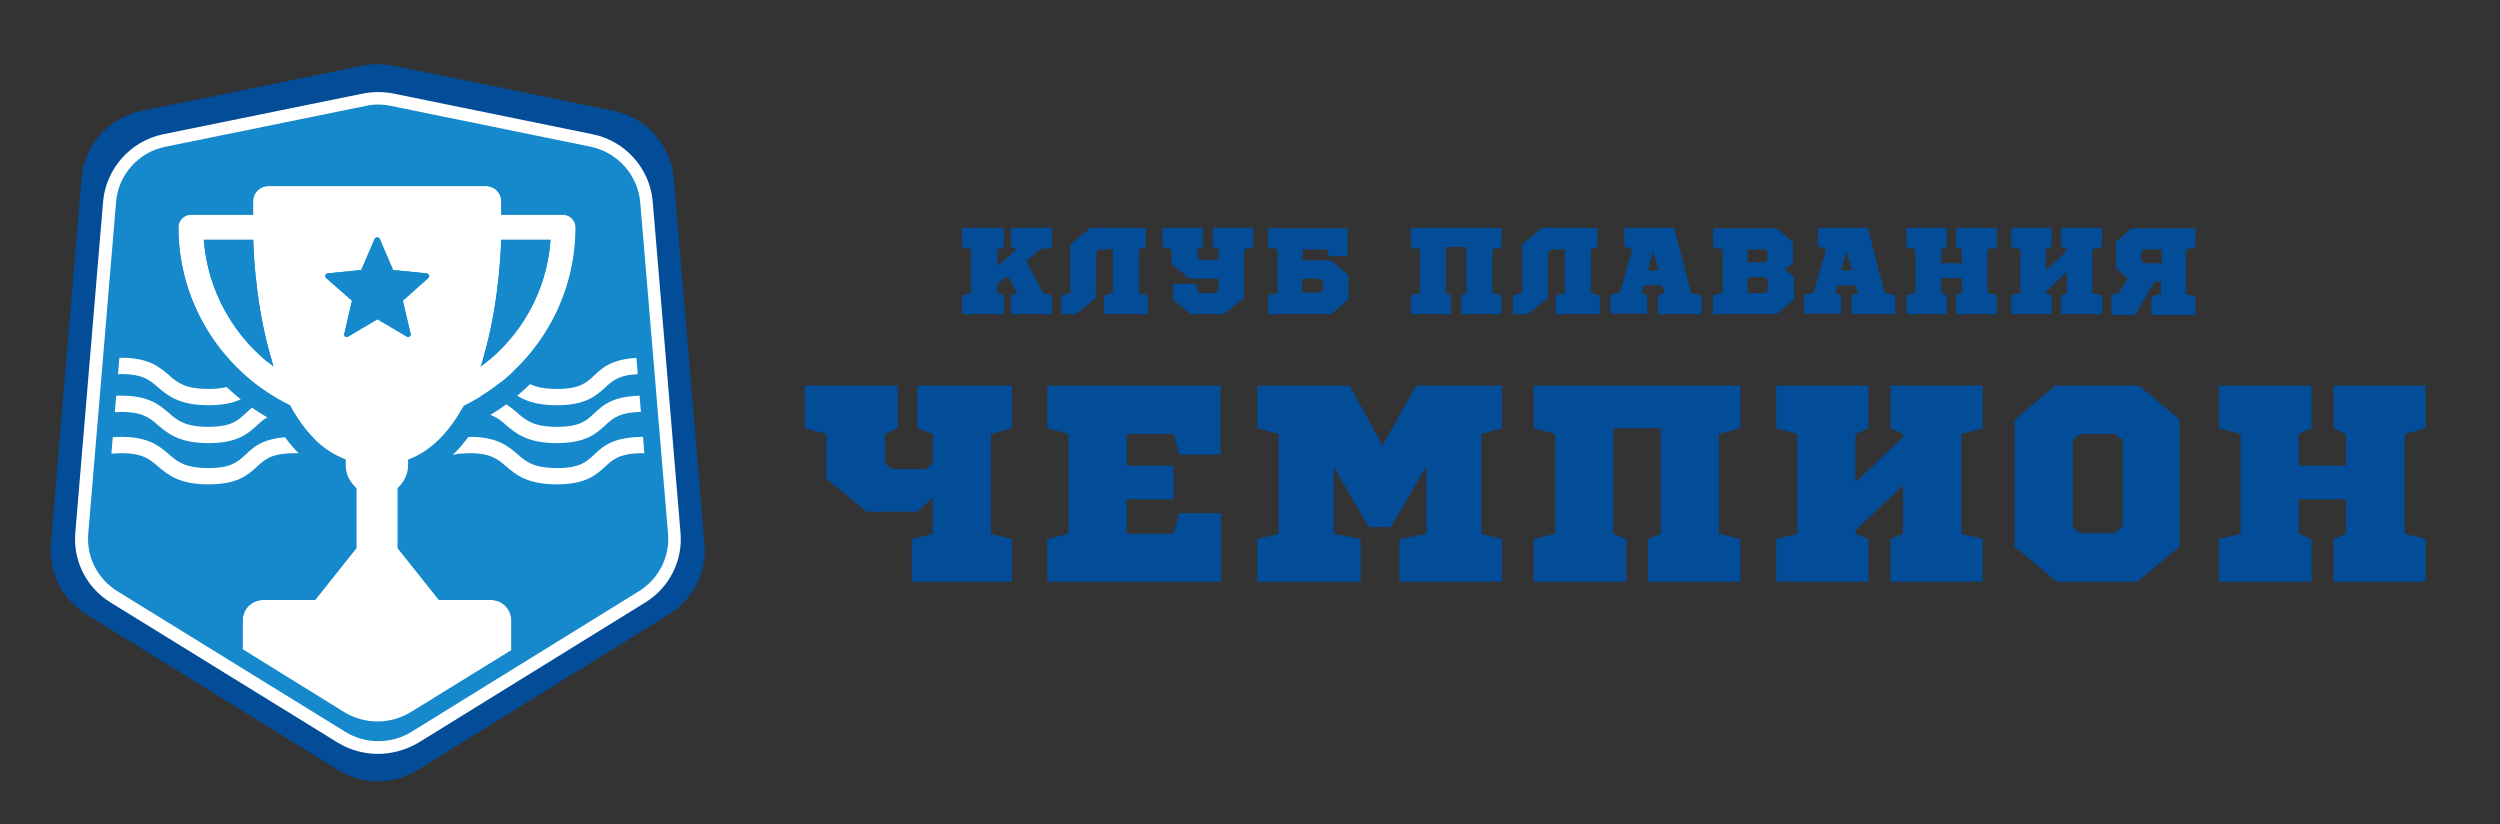 <?xml version="1.0" encoding="UTF-8"?> <!-- Generator: Adobe Illustrator 25.3.1, SVG Export Plug-In . SVG Version: 6.00 Build 0) --> <svg xmlns="http://www.w3.org/2000/svg" xmlns:xlink="http://www.w3.org/1999/xlink" id="Слой_1" x="0px" y="0px" viewBox="0 0 521.3 171.9" style="enable-background:new 0 0 521.3 171.9;" xml:space="preserve"><rect x="0" y="0" width="521.3" height="171.9" fill="#333333" stroke="none"/> <style type="text/css"> .st0{fill:#034C97;} .st1{fill:#1589CB;} .st2{fill:#FFFFFF;} .st3{clip-path:url(#SVGID_2_);fill:#FFFFFF;} .st4{clip-path:url(#SVGID_2_);} .st5{fill-rule:evenodd;clip-rule:evenodd;fill:#FFFFFF;} </style> <g> <polygon class="st0" points="191.3,89.3 194.5,90.5 194.5,96.6 193.1,97.8 185.9,97.8 184.5,96.6 184.5,90.5 187.2,89.3 187.2,80.4 167.8,80.4 167.8,89.3 172.3,90.5 172.3,99.8 180.7,106.7 191.3,106.7 194.5,103.7 194.5,111.3 190.1,112.4 190.1,121.3 211,121.3 211,112.4 206.6,111.3 206.6,90.5 211,89.3 211,80.4 191.3,80.4 "></polygon> <polygon class="st0" points="244.7,111.3 234.9,111.3 234.9,104.1 244.7,104.1 244.7,97.1 234.9,97.1 234.9,90.5 244.7,90.5 245.9,94.8 254.5,94.8 254.5,80.4 218.4,80.4 218.4,89.3 222.8,90.5 222.8,111.3 218.4,112.4 218.4,121.3 254.6,121.3 254.6,107 245.9,107 "></polygon> <polygon class="st0" points="288.3,92.9 281.4,80.4 262.2,80.4 262.2,89.3 266.6,90.5 266.6,111.3 262.2,112.4 262.2,121.3 283.7,121.3 283.7,112.4 278.1,111.3 278.1,97.3 285.4,109.9 290,109.9 297.4,97.3 297.4,111.3 291.8,112.4 291.8,121.3 313.2,121.3 313.2,112.4 308.9,111.3 308.9,90.5 313.2,89.3 313.2,80.4 295.3,80.4 "></polygon> <polygon class="st0" points="319.8,89.3 324.3,90.5 324.3,111.3 319.8,112.4 319.8,121.3 339.1,121.3 339.1,112.4 336.4,111.3 336.4,89.3 346.3,89.3 346.3,111.3 343.6,112.4 343.6,121.3 362.9,121.3 362.9,112.4 358.4,111.3 358.4,90.5 362.9,89.3 362.9,80.4 319.8,80.4 "></polygon> <polygon class="st0" points="394.2,89.3 396.8,90.5 396.8,91.2 386.9,100.6 386.9,90.5 389.6,89.3 389.6,80.4 370.4,80.4 370.4,89.3 374.8,90.5 374.8,111.3 370.4,112.4 370.4,121.3 389.6,121.3 389.6,112.4 386.9,111.3 386.9,110.6 396.8,101.2 396.8,111.3 394.2,112.4 394.2,121.3 413.4,121.3 413.4,112.4 409,111.3 409,90.5 413.4,89.3 413.4,80.4 394.2,80.4 "></polygon> <path class="st0" d="M428.6,80.4l-8.5,7.1V114l8.8,7.3h16.7c3-2.4,5.9-4.9,8.9-7.3V87.5l-8.5-7.1H428.6z M442.5,109.9l-1.6,1.3 h-7.1l-1.6-1.3V91.7l1.6-1.2h7.2l1.6,1.2V109.9z"></path> <polygon class="st0" points="505.8,89.3 505.8,80.4 486.6,80.4 486.6,89.3 489.2,90.5 489.2,97.1 479.3,97.1 479.3,90.5 482,89.3 482,80.4 462.7,80.4 462.7,89.3 467.2,90.5 467.2,111.3 462.7,112.4 462.7,121.3 482,121.3 482,112.4 479.3,111.3 479.3,104.1 489.2,104.1 489.2,111.3 486.6,112.4 486.6,121.3 505.8,121.3 505.8,112.4 501.4,111.3 501.4,90.5 "></polygon> <polygon class="st0" points="209.3,61.6 208,61.1 208,59.2 210.1,57.5 212.1,61.1 210.8,61.6 210.8,65.5 219.4,65.5 219.4,61.6 217.5,61.1 214,54.4 216.9,52 219.4,51.5 219.4,47.5 210.8,47.5 210.8,51.5 212,52 208,55.5 208,52 209.3,51.5 209.3,47.5 200.6,47.5 200.6,51.5 202.5,52 202.5,61.1 200.6,61.6 200.6,65.5 209.3,65.5 "></polygon> <polygon class="st0" points="228.5,62.1 228.6,52.6 229.3,52 232.1,52 232.1,61.1 230.2,61.6 230.2,65.5 239.4,65.5 239.4,61.6 237.5,61.1 237.5,52 238.9,51.5 238.9,47.5 227.4,47.5 223.2,51 223.2,61.1 221.3,61.6 221.3,65.5 224.4,65.5 "></polygon> <polygon class="st0" points="252.9,51.5 254.1,52 254.1,54.2 250.3,54.2 249.7,53.6 249.7,52 250.8,51.5 250.8,47.5 242.4,47.5 242.4,51.5 244.3,52 244.3,55 248,58.1 254.1,58.1 254.1,60.5 253.3,61.1 249.9,61.1 249.4,59.2 244.6,59.2 244.6,62.5 248.3,65.5 255.2,65.5 259.4,62.1 259.4,52 261.3,51.5 261.3,47.5 252.9,47.5 "></polygon> <path class="st0" d="M281.2,62.4v-5l-3.7-3.1h-5.9V52h5.1l0.5,1.4h3.8v-5.8h-16.6v3.9l2,0.5v9.1l-2,0.5v3.9h13.2L281.2,62.4z M275.9,60.5l-0.7,0.5h-3.7v-2.9h3.7l0.7,0.6V60.5z"></path> <polygon class="st0" points="302.6,61.6 301.5,61.1 301.5,51.5 305.8,51.5 305.8,61.1 304.7,61.6 304.7,65.5 313.1,65.5 313.1,61.6 311.2,61.1 311.2,52 313.1,51.5 313.1,47.5 294.2,47.5 294.2,51.5 296.1,52 296.1,61.1 294.2,61.6 294.2,65.5 302.6,65.5 "></polygon> <polygon class="st0" points="322.8,52.6 323.5,52 326.3,52 326.3,61.1 324.4,61.6 324.4,65.5 333.6,65.5 333.6,61.6 331.7,61.1 331.7,52 333.1,51.5 333.1,47.5 321.6,47.5 317.4,51 317.4,61.1 315.5,61.6 315.5,65.5 318.6,65.5 322.8,62.1 "></polygon> <path class="st0" d="M343.6,61.6l-1.3-0.5l0.4-1.6h3.9l0.5,1.6l-1.4,0.5v3.9h9.1v-3.9l-2.2-0.5l-3.5-13.6h-10.4v3.9l1.7,0.5 l-2.6,9.1l-2,0.5v3.9h7.7V61.6z M344.7,52.4l1.2,4h-2.3L344.7,52.4z"></path> <path class="st0" d="M374,57.7l-1.8-1.5l1.7-1.4v-4.3l-3.5-2.9h-13.2v3.9l2,0.5v9.1l-2,0.5v3.9h13.2l3.7-3V57.7z M364.4,52h3.6 l0.6,0.5v1.7l-0.6,0.5h-3.6V52z M368.7,60.6l-0.7,0.5h-3.6v-3.3h3.6l0.6,0.5V60.6z"></path> <path class="st0" d="M384,61.6l-1.3-0.5l0.4-1.6h3.9l0.5,1.6l-1.4,0.5v3.9h9.1v-3.9l-2.2-0.5l-3.5-13.6h-10.4v3.9l1.7,0.5l-2.6,9.1 l-2,0.5v3.9h7.7V61.6z M385,52.4l1.2,4h-2.3L385,52.4z"></path> <polygon class="st0" points="407.9,51.5 409.1,52 409.1,54.9 404.8,54.9 404.8,52 405.9,51.5 405.9,47.5 397.5,47.5 397.5,51.5 399.4,52 399.4,61.1 397.5,61.6 397.5,65.5 405.9,65.5 405.9,61.6 404.8,61.1 404.8,58 409.1,58 409.1,61.1 407.9,61.6 407.9,65.5 416.4,65.5 416.4,61.6 414.4,61.1 414.4,52 416.4,51.5 416.4,47.5 407.9,47.5 "></polygon> <polygon class="st0" points="427.8,61.6 426.6,61.1 426.6,60.8 431,56.7 431,61.1 429.8,61.6 429.8,65.5 438.3,65.5 438.3,61.6 436.3,61.1 436.3,52 438.3,51.5 438.3,47.5 429.8,47.5 429.8,51.5 431,52 431,52.3 426.6,56.4 426.6,52 427.8,51.5 427.8,47.5 419.4,47.5 419.4,51.5 421.3,52 421.3,61.1 419.4,61.6 419.4,65.5 427.8,65.5 "></polygon> <path class="st0" d="M441.2,50.5v5.4l2.5,2.2l-2,3.1l-1.4,0.3v4.2h4.9l4.1-7h1.3v2.6l-2,0.5v3.9h9.2v-3.9l-2-0.5V52l2-0.5v-3.9 h-13.4L441.2,50.5z M446.5,52.5l0.6-0.5h3.7v2.9h-3.7l-0.6-0.5V52.5z"></path> </g> <g> <path class="st0" d="M87.2,160.5l52.3-32.4c5-3.1,7.9-8.8,7.4-14.6l-6.4-76.3c-0.6-6.9-5.7-12.7-12.6-14.1l-45.9-9.4 c-2.1-0.4-4.3-0.4-6.4,0l-46,9.4c-6.9,1.4-12,7.1-12.6,14.1l-6.4,76.3c-0.5,5.9,2.4,11.5,7.4,14.6l52.4,32.4 C75.6,163.7,82.1,163.7,87.2,160.5z"></path> <g> <path class="st1" d="M86.4,153.7l47.4-29.3c4.6-2.8,7.2-7.9,6.7-13.3L134.7,42c-0.5-6.3-5.2-11.5-11.4-12.8l-41.6-8.5 c-1.9-0.4-3.9-0.4-5.8,0l-41.7,8.5C28,30.5,23.4,35.7,22.8,42L17,111.1c-0.4,5.3,2.1,10.4,6.7,13.3l47.5,29.3 C75.9,156.6,81.8,156.6,86.4,153.7z"></path> <path class="st2" d="M78.8,157.2c-2.9,0-5.8-0.8-8.3-2.3l-47.5-29.3c-5-3.1-7.8-8.7-7.3-14.5l5.8-69.1c0.6-6.8,5.7-12.6,12.5-14 l41.7-8.5c2.1-0.4,4.2-0.4,6.3,0l41.6,8.5c6.8,1.4,11.9,7.1,12.5,14l5.8,69.1c0.5,5.8-2.3,11.4-7.3,14.5l-47.4,29.3 C84.6,156.4,81.7,157.2,78.8,157.2z M78.8,21.8c-0.9,0-1.8,0.1-2.6,0.3l-41.7,8.5c-5.6,1.1-9.9,5.9-10.3,11.6l-5.8,69.1 c-0.4,4.8,1.9,9.4,6.1,12l47.5,29.3c4.2,2.6,9.6,2.6,13.8,0l47.4-29.3c4.2-2.6,6.5-7.2,6.1-12l-5.8-69.1 c-0.5-5.7-4.7-10.4-10.3-11.6l-41.6-8.5C80.6,21.9,79.7,21.8,78.8,21.8z"></path> </g> <g> <defs> <path id="SVGID_1_" d="M85.8,148.4l43.6-26.9c4.2-2.6,6.6-7.3,6.2-12.2l-5.3-63.5c-0.5-5.8-4.8-10.6-10.5-11.7l-38.2-7.8 c-1.8-0.4-3.6-0.4-5.3,0L37.8,34c-5.7,1.2-10,5.9-10.5,11.7L22,109.3c-0.4,4.9,2,9.6,6.2,12.2l43.6,27 C76.1,151.1,81.5,151.1,85.8,148.4z"></path> </defs> <clipPath id="SVGID_2_"> <use xlink:href="#SVGID_1_" style="overflow:visible;"></use> </clipPath> <path class="st3" d="M151.7,84.5c-5.9,0-7.9-1.9-9.7-3.7c-1.6-1.5-3-2.8-7.9-2.8c-4.9,0-6.3,1.3-7.9,2.8c-1.9,1.7-4,3.7-10.1,3.7 c-6.1,0-8.5-2-10.5-3.7c-1.7-1.5-3.2-2.8-7.7-2.8c-4.5,0-6.2,1.3-8.1,2.8c-2.2,1.7-4.8,3.7-10.8,3.7l0,0l0,0l0,0c0,0,0,0,0,0 c-5.8,0-7.8-2-9.6-3.7c-1.6-1.5-3-2.8-7.9-2.8c-4.9,0-6.3,1.3-7.9,2.8c-1.9,1.7-4,3.7-10.1,3.7c-6.1,0-8.5-2-10.5-3.7 c-1.7-1.5-3.2-2.8-7.7-2.8c-4.5,0-6.2,1.3-8.1,2.8c-2.2,1.7-4.8,3.7-10.9,3.7v-3.4c4.9,0,6.7-1.4,8.8-3c2.2-1.7,4.6-3.5,10.2-3.5 c5.7,0,7.9,1.9,9.9,3.6c1.8,1.6,3.4,2.9,8.3,2.9c4.7,0,6.1-1.3,7.7-2.8c1.9-1.8,4-3.7,10.3-3.7c6.3,0,8.4,2,10.3,3.8 c1.6,1.5,2.8,2.7,7.3,2.7c4.9,0,6.7-1.4,8.7-3c2.2-1.7,4.6-3.5,10.2-3.5c5.7,0,7.9,1.9,9.9,3.6c1.8,1.6,3.4,2.9,8.3,2.9 c4.7,0,6.1-1.3,7.7-2.8c1.9-1.8,4-3.7,10.3-3.7c6.3,0,8.4,2,10.3,3.8c1.6,1.5,2.8,2.7,7.3,2.7V84.5z"></path> <path class="st3" d="M151.7,92.4c-5.9,0-7.9-1.9-9.7-3.7c-1.6-1.5-3-2.8-7.9-2.8c-4.9,0-6.3,1.3-7.9,2.8c-1.9,1.7-4,3.7-10.1,3.7 c-6.1,0-8.5-2-10.5-3.7c-1.7-1.5-3.2-2.8-7.7-2.8c-4.5,0-6.2,1.3-8.1,2.8c-2.2,1.7-4.8,3.7-10.8,3.7l0,0l0,0l0,0c0,0,0,0,0,0 c-5.8,0-7.8-2-9.6-3.7c-1.6-1.5-3-2.8-7.9-2.8c-4.9,0-6.3,1.3-7.9,2.8c-1.9,1.7-4,3.7-10.1,3.7c-6.1,0-8.5-2-10.5-3.7 c-1.7-1.5-3.2-2.8-7.7-2.8c-4.5,0-6.2,1.3-8.1,2.8c-2.2,1.7-4.8,3.7-10.9,3.7V89c4.9,0,6.7-1.4,8.8-3c2.2-1.7,4.6-3.5,10.2-3.5 c5.7,0,7.9,1.9,9.9,3.6c1.8,1.6,3.4,2.9,8.3,2.9c4.7,0,6.1-1.3,7.7-2.8c1.9-1.8,4-3.7,10.3-3.7c6.3,0,8.4,2,10.3,3.8 c1.6,1.5,2.8,2.7,7.3,2.7c4.9,0,6.7-1.4,8.7-3c2.2-1.7,4.6-3.5,10.2-3.5c5.7,0,7.9,1.9,9.9,3.6c1.8,1.6,3.4,2.9,8.3,2.9 c4.7,0,6.1-1.3,7.7-2.8c1.9-1.8,4-3.7,10.3-3.7c6.3,0,8.4,2,10.3,3.8c1.6,1.5,2.8,2.7,7.3,2.7V92.4z"></path> <path class="st3" d="M151.7,101c-5.9,0-7.9-1.9-9.7-3.7c-1.6-1.5-3-2.8-7.9-2.8c-4.9,0-6.3,1.3-7.9,2.8c-1.9,1.7-4,3.7-10.1,3.7 c-6.1,0-8.5-2-10.5-3.7c-1.7-1.5-3.2-2.8-7.7-2.8c-4.5,0-6.2,1.3-8.1,2.8C87.6,99.1,85,101,79,101l0,0l0,0l0,0c0,0,0,0,0,0 c-5.8,0-7.8-2-9.6-3.7c-1.6-1.5-3-2.8-7.9-2.8c-4.9,0-6.3,1.3-7.9,2.8c-1.9,1.7-4,3.7-10.1,3.7c-6.1,0-8.5-2-10.5-3.7 c-1.7-1.5-3.2-2.8-7.7-2.8c-4.5,0-6.2,1.3-8.1,2.8c-2.2,1.7-4.8,3.7-10.9,3.7v-3.4c4.9,0,6.7-1.4,8.8-3c2.2-1.7,4.6-3.5,10.2-3.5 c5.7,0,7.9,1.9,9.9,3.6c1.8,1.6,3.4,2.9,8.3,2.9c4.7,0,6.1-1.3,7.7-2.8c1.9-1.8,4-3.7,10.3-3.7c6.3,0,8.4,2,10.3,3.8 c1.6,1.5,2.8,2.7,7.3,2.7c4.9,0,6.7-1.4,8.7-3c2.2-1.7,4.6-3.5,10.2-3.5c5.7,0,7.9,1.9,9.9,3.6c1.8,1.6,3.4,2.9,8.3,2.9 c4.7,0,6.1-1.3,7.7-2.8c1.9-1.8,4-3.7,10.3-3.7c6.3,0,8.4,2,10.3,3.8c1.6,1.5,2.8,2.7,7.3,2.7V101z"></path> <g class="st4"> <path class="st5" d="M102.4,125.1H91.6L83,114.3v-12.5c1.3-1.2,2.2-2.8,2.2-4.8v-1.2c5.1-1.9,8.9-6.1,11.6-11.3 c13.8-6.7,23.3-20.9,23.3-37.2c0-1.4-1.2-2.6-2.6-2.6h-12.9V42c0-1.8-1.4-3.2-3.2-3.2H56c-1.8,0-3.2,1.4-3.2,3.2v2.8H39.8 c-1.4,0-2.6,1.2-2.6,2.6c0,16.3,9.5,30.5,23.3,37.2c2.8,5.1,6.5,9.3,11.6,11.3V97c0,1.9,0.9,3.6,2.2,4.8v12.5l-8.6,10.8H54.9 c-2.4,0-4.3,1.9-4.3,4.3v17.3c0,2.4,1.9,4.3,4.3,4.3h47.5c2.4,0,4.3-1.9,4.3-4.3v-17.3C106.7,127,104.8,125.1,102.4,125.1z M104.5,50h10.3c-0.8,10.9-6.4,20.4-14.6,26.5C103.7,65.8,104.4,54,104.5,50z M42.5,50h10.3c0.1,4.1,0.8,15.8,4.3,26.5 C48.9,70.4,43.3,60.8,42.5,50L42.5,50z M72.6,70.2c-0.2,0.1-0.4,0.1-0.6,0c-0.2-0.1-0.3-0.4-0.2-0.6l1.6-6.9L68,58 c-0.2-0.2-0.2-0.4-0.2-0.6c0.1-0.2,0.3-0.4,0.5-0.4l7-0.7l2.8-6.5c0.2-0.4,0.9-0.4,1,0l2.8,6.5l7,0.7c0.2,0,0.4,0.2,0.5,0.4 c0.1,0.2,0,0.4-0.2,0.6L84,62.7l1.6,6.9c0.1,0.2,0,0.4-0.2,0.6c-0.1,0.1-0.2,0.1-0.3,0.1c-0.1,0-0.2,0-0.3-0.1l-6.1-3.6 L72.6,70.2z"></path> <path class="st1" d="M101.3,38.8c1.8,0,3.2,1.4,3.2,3.2v2.8h12.9c1.4,0,2.6,1.2,2.6,2.6c0,16.3-9.5,30.5-23.3,37.2 c-2.8,5.1-6.5,9.3-11.6,11.3V97c0,1.9-0.9,3.6-2.2,4.8v12.5l8.6,10.8h10.8c2.4,0,4.3,1.9,4.3,4.3v17.3c0,2.4-1.9,4.3-4.3,4.3 H54.9c-2.4,0-4.3-1.9-4.3-4.3v-17.3c0-2.4,1.9-4.3,4.3-4.3h10.8l8.6-10.8v-12.5c-1.3-1.2-2.2-2.8-2.2-4.8v-1.2 c-5.1-1.9-8.9-6.1-11.6-11.3c-13.8-6.7-23.3-20.9-23.3-37.2c0-1.4,1.2-2.6,2.6-2.6h12.9V42c0-1.8,1.4-3.2,3.2-3.2H101.3 M72.3,70.2c0.1,0,0.2,0,0.3-0.1l6.1-3.6l6.1,3.6c0.1,0.1,0.2,0.1,0.3,0.1c0.1,0,0.2,0,0.3-0.1c0.2-0.1,0.3-0.4,0.2-0.6L84,62.7 l5.3-4.7c0.2-0.2,0.2-0.4,0.2-0.6C89.4,57.2,89.2,57,89,57l-7-0.7l-2.8-6.5c-0.1-0.2-0.3-0.3-0.5-0.3c-0.2,0-0.4,0.1-0.5,0.3 l-2.8,6.5l-7,0.7c-0.2,0-0.4,0.2-0.5,0.4c-0.1,0.2,0,0.5,0.2,0.6l5.3,4.7l-1.6,6.9c0,0.2,0,0.5,0.2,0.6 C72,70.2,72.2,70.2,72.3,70.2 M100.2,76.5c8.3-6.1,13.9-15.7,14.6-26.5h-10.3C104.4,54,103.7,65.8,100.2,76.5 M57.1,76.5 C53.6,65.8,52.9,54,52.8,50H42.5v0C43.3,60.8,48.9,70.4,57.1,76.5 M101.3,34.4H56c-3.7,0-6.7,2.6-7.5,6h-8.7c-3.8,0-7,3.1-7,7 c0,8.7,2.5,17.2,7.2,24.6c4.3,6.7,10.3,12.2,17.3,15.9c2.9,5,6.4,8.6,10.6,10.8c0.3,1.7,1,3.3,2,4.7v9.3l-6.4,7.9h-8.7 c-4.8,0-8.7,3.9-8.7,8.7v17.3c0,4.8,3.9,8.7,8.7,8.7h47.5c4.8,0,8.7-3.9,8.7-8.7v-17.3c0-4.8-3.9-8.7-8.7-8.7h-8.7l-6.4-7.9v-9.3 c1-1.4,1.7-3,2-4.7c4.1-2.2,7.7-5.9,10.6-10.8c7.1-3.7,13-9.2,17.3-15.9c4.7-7.3,7.2-15.8,7.2-24.6c0-3.8-3.1-7-7-7h-8.7 C108,37,105,34.4,101.3,34.4L101.3,34.4z M108.7,54.4h1.1c-0.4,1.7-0.9,3.3-1.5,4.9C108.4,57.4,108.6,55.8,108.7,54.4L108.7,54.4 z M47.6,54.4h1.1c0.1,1.4,0.2,3.1,0.4,4.8C48.4,57.6,47.9,56,47.6,54.4L47.6,54.4z M77.5,60.5l0.8-0.1l0.3-0.7l0.3,0.7l0.8,0.1 l-0.6,0.5l0.2,0.8l-0.7-0.4l-0.7,0.4l0.2-0.8L77.5,60.5L77.5,60.5z"></path> </g> </g> </g> </svg> 